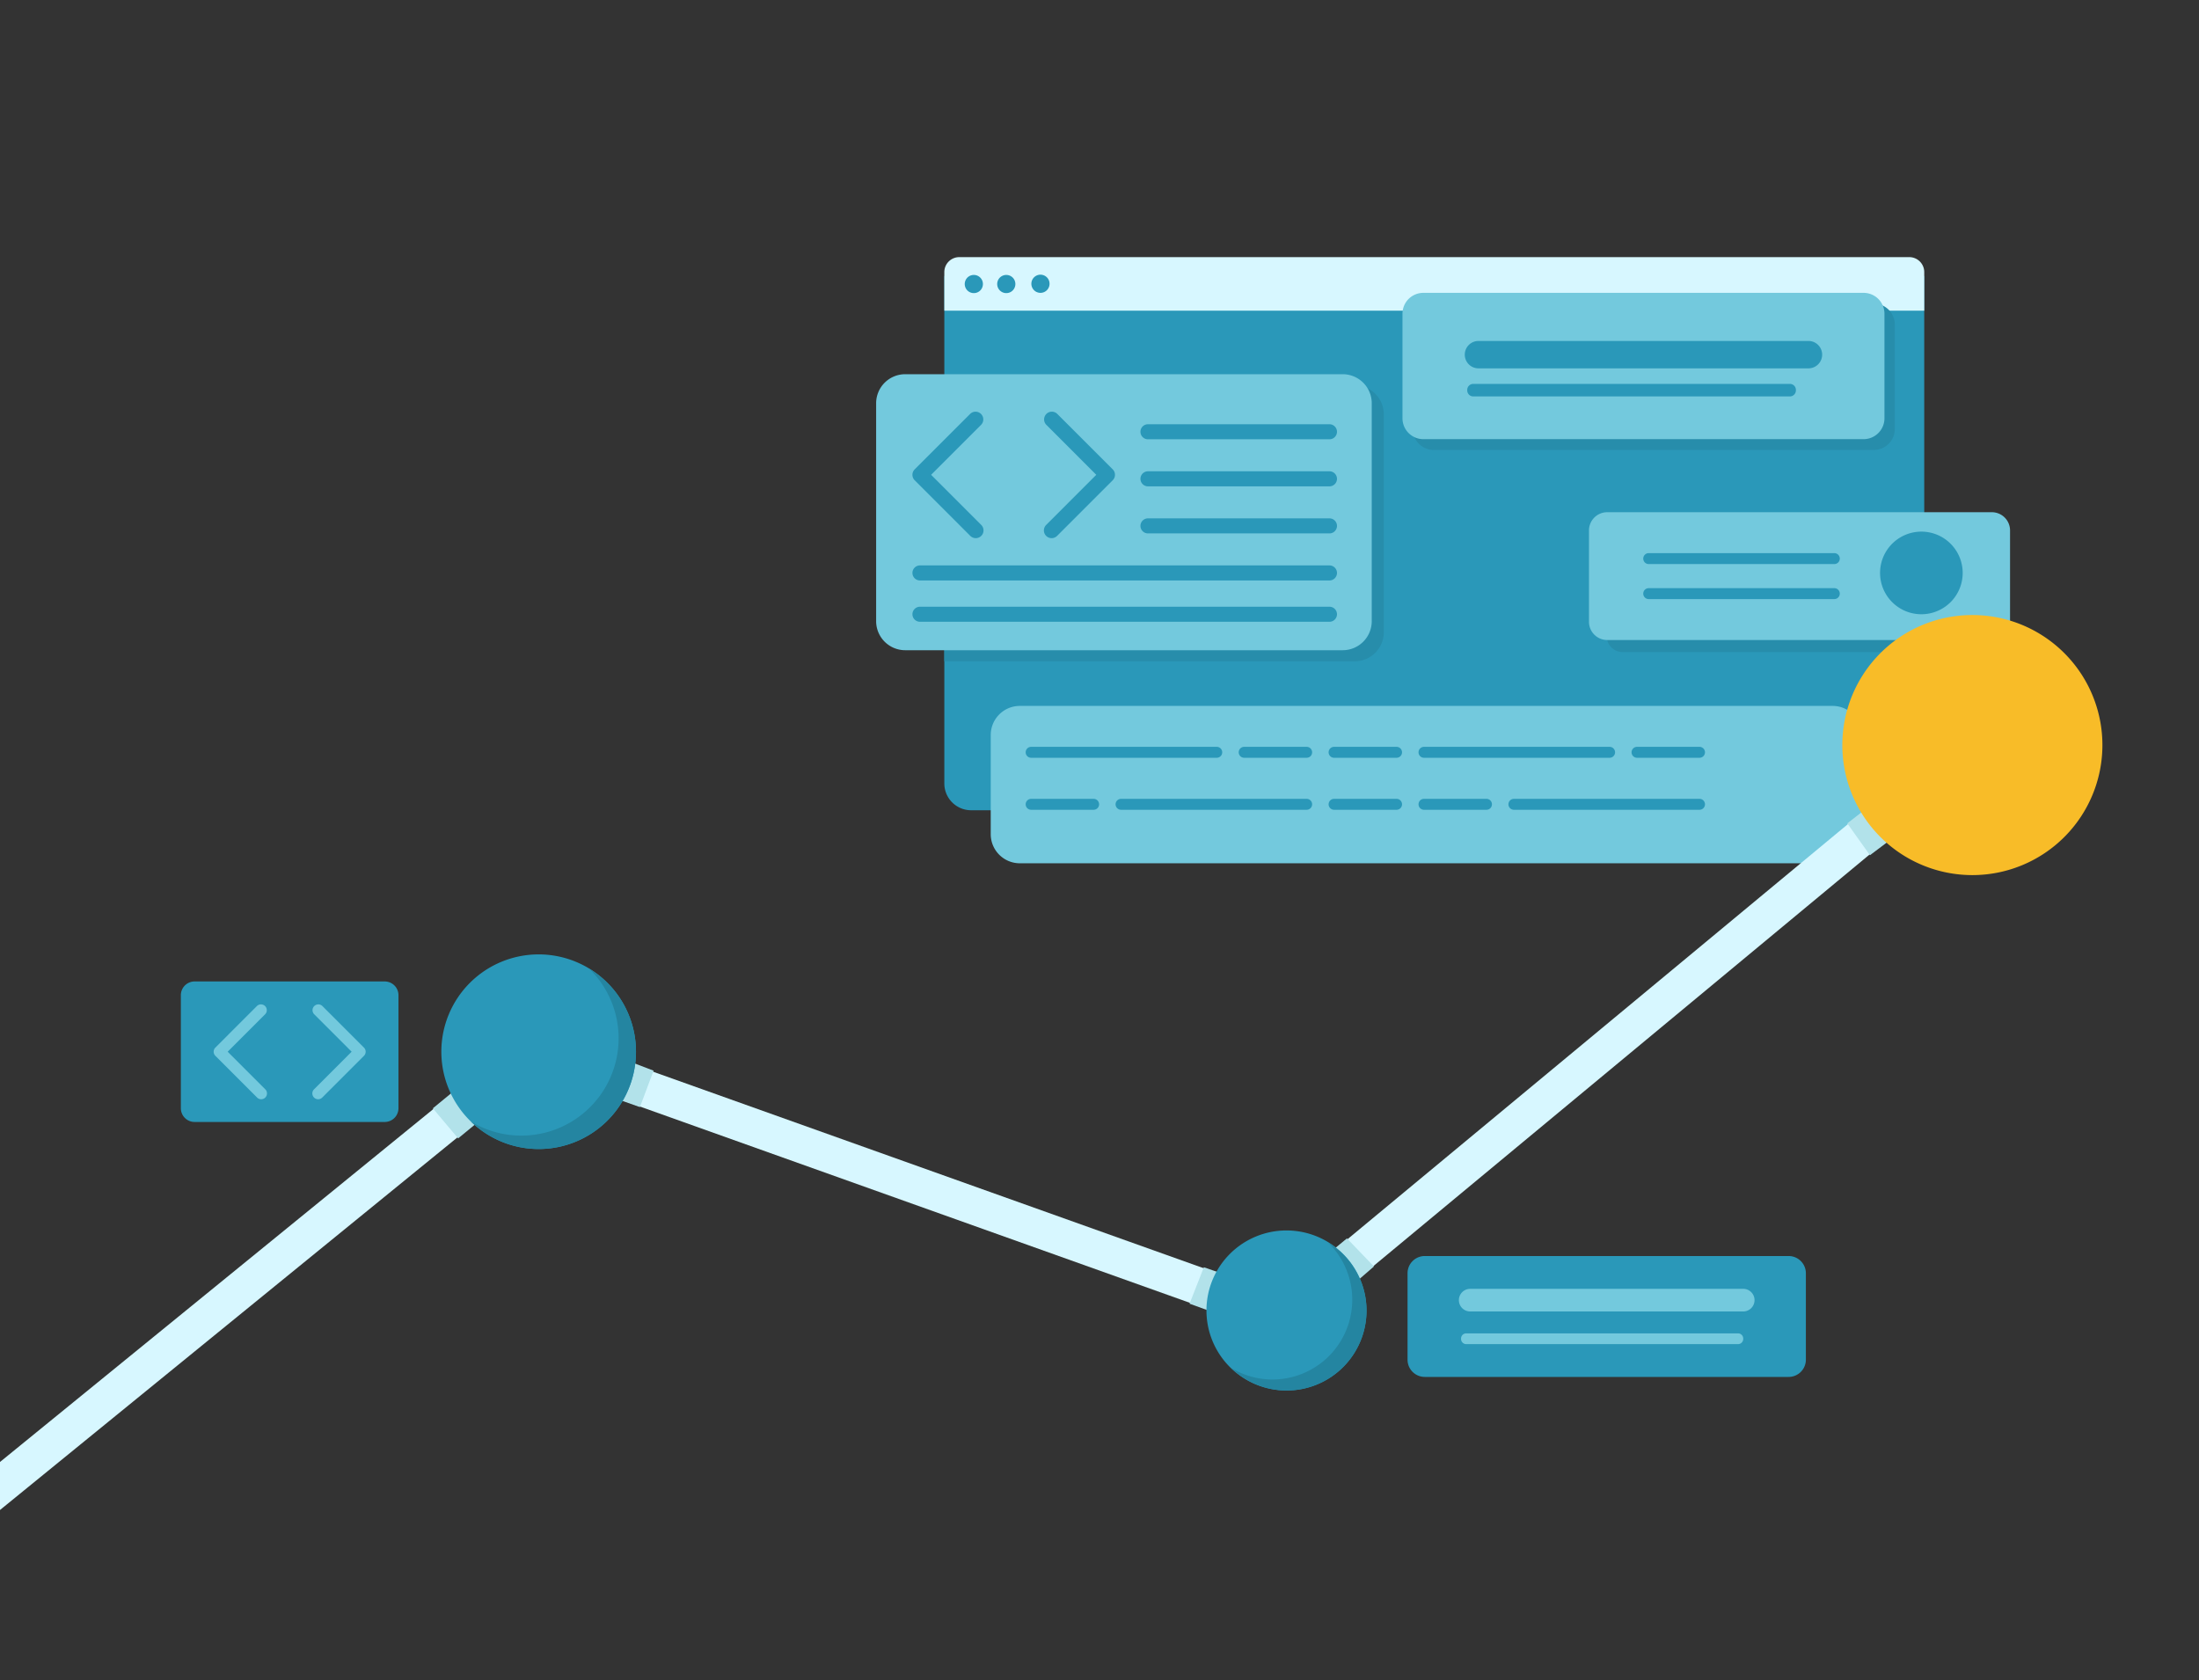 <svg xmlns="http://www.w3.org/2000/svg" xmlns:xlink="http://www.w3.org/1999/xlink" width="945" height="722" viewBox="0 0 945 722">
  <rect x="0" y="0" width="945" height="722" fill="#333333" stroke="none"/>
  <defs>
    <clipPath id="clip-path">
      <rect id="Rectangle_2601" data-name="Rectangle 2601" width="945" height="722" transform="translate(28 184)" fill="#fff" stroke="#707070" stroke-width="1"/>
    </clipPath>
    <clipPath id="clip-path-2">
      <rect id="Rectangle_2600" data-name="Rectangle 2600" width="1087.909" height="680.5" fill="none"/>
    </clipPath>
  </defs>
  <g id="Mask_Group_56" data-name="Mask Group 56" transform="translate(-28 -184)" clip-path="url(#clip-path)">
    <g id="Group_4688" data-name="Group 4688" transform="translate(-156.42 294.5)">
      <g id="Group_4687" data-name="Group 4687" clip-path="url(#clip-path-2)">
        <path id="Path_7609" data-name="Path 7609" d="M972.459,237.332H574.408A11.528,11.528,0,0,1,562.88,225.8V7.729H983.988V225.8a11.529,11.529,0,0,1-11.529,11.529" transform="translate(27.355 0.376)" fill="#2a98b9"/>
        <path id="Path_7610" data-name="Path 7610" d="M961.945,228.308H587.65V198.727a9.507,9.507,0,0,1,9.508-9.508h355.28a9.507,9.507,0,0,1,9.508,9.508Z" transform="translate(28.558 9.196)" fill="#278dab"/>
        <path id="Path_7611" data-name="Path 7611" d="M943.689,251.557H594.406A12.506,12.506,0,0,1,581.9,239.052V196.434a12.5,12.5,0,0,1,12.506-12.506H943.689a12.505,12.505,0,0,1,12.506,12.506v42.618a12.506,12.506,0,0,1-12.506,12.506" transform="translate(28.279 8.938)" fill="#73c9dd"/>
        <path id="Path_7612" data-name="Path 7612" d="M678.33,205.4h-79.76a2.349,2.349,0,1,1,0-4.7h79.76a2.349,2.349,0,1,1,0,4.7" transform="translate(28.975 9.753)" fill="#2a98b9"/>
        <path id="Path_7613" data-name="Path 7613" d="M839.331,205.4H759.572a2.349,2.349,0,1,1,0-4.7h79.759a2.349,2.349,0,1,1,0,4.7" transform="translate(36.799 9.753)" fill="#2a98b9"/>
        <path id="Path_7614" data-name="Path 7614" d="M712.725,205.4H685.877a2.349,2.349,0,1,1,0-4.7h26.848a2.349,2.349,0,1,1,0,4.7" transform="translate(33.218 9.753)" fill="#2a98b9"/>
        <path id="Path_7615" data-name="Path 7615" d="M749.572,205.4H722.724a2.349,2.349,0,1,1,0-4.7h26.848a2.349,2.349,0,1,1,0,4.7" transform="translate(35.008 9.753)" fill="#2a98b9"/>
        <path id="Path_7616" data-name="Path 7616" d="M873.726,205.4H846.878a2.349,2.349,0,1,1,0-4.7h26.848a2.349,2.349,0,1,1,0,4.7" transform="translate(41.042 9.753)" fill="#2a98b9"/>
        <path id="Path_7617" data-name="Path 7617" d="M796.419,222.014h79.759a2.349,2.349,0,1,1,0,4.7H796.419a2.349,2.349,0,1,1,0-4.7" transform="translate(38.59 10.789)" fill="#2a98b9"/>
        <path id="Path_7618" data-name="Path 7618" d="M635.418,222.014h79.759a2.349,2.349,0,1,1,0,4.7H635.418a2.349,2.349,0,1,1,0-4.7" transform="translate(30.766 10.789)" fill="#2a98b9"/>
        <path id="Path_7619" data-name="Path 7619" d="M759.572,222.014H786.42a2.349,2.349,0,0,1,0,4.7H759.572a2.349,2.349,0,1,1,0-4.7" transform="translate(36.799 10.789)" fill="#2a98b9"/>
        <path id="Path_7620" data-name="Path 7620" d="M722.724,222.014h26.848a2.349,2.349,0,0,1,0,4.7H722.724a2.349,2.349,0,1,1,0-4.7" transform="translate(35.008 10.789)" fill="#2a98b9"/>
        <path id="Path_7621" data-name="Path 7621" d="M598.571,222.014h26.848a2.349,2.349,0,0,1,0,4.7H598.571a2.349,2.349,0,1,1,0-4.7" transform="translate(28.975 10.789)" fill="#2a98b9"/>
        <path id="Path_7622" data-name="Path 7622" d="M977.559,23H562.879V6.429A6.429,6.429,0,0,1,569.309,0h408.25a6.429,6.429,0,0,1,6.429,6.429V23Z" transform="translate(27.355)" fill="#d7f7ff"/>
        <path id="Path_7623" data-name="Path 7623" d="M579.059,11.2A3.906,3.906,0,1,1,575.153,7.3a3.906,3.906,0,0,1,3.906,3.906" transform="translate(27.761 0.355)" fill="#2a98b9"/>
        <path id="Path_7624" data-name="Path 7624" d="M592.361,11.2A3.906,3.906,0,1,1,588.455,7.3a3.906,3.906,0,0,1,3.906,3.906" transform="translate(28.408 0.355)" fill="#2a98b9"/>
        <path id="Path_7625" data-name="Path 7625" d="M606.365,11.1a3.906,3.906,0,1,1-3.9-3.906,3.906,3.906,0,0,1,3.9,3.906" transform="translate(29.088 0.35)" fill="#2a98b9"/>
        <path id="Path_7626" data-name="Path 7626" d="M970.8,164.4H841.145a6.8,6.8,0,0,1-6.8-6.8V116.283a6.8,6.8,0,0,1,6.8-6.8H970.8Z" transform="translate(40.547 5.32)" fill="#278dab"/>
        <path id="Path_7627" data-name="Path 7627" d="M1000.19,159.467H834.912a7.836,7.836,0,0,1-7.836-7.836V112.377a7.836,7.836,0,0,1,7.836-7.836H1000.19a7.836,7.836,0,0,1,7.836,7.836V151.63a7.837,7.837,0,0,1-7.836,7.836" transform="translate(40.194 5.08)" fill="#73c9dd"/>
        <path id="Path_7628" data-name="Path 7628" d="M931.427,126.011H851.668a2.349,2.349,0,1,1,0-4.7h79.759a2.349,2.349,0,1,1,0,4.7" transform="translate(41.275 5.895)" fill="#2a98b9"/>
        <path id="Path_7629" data-name="Path 7629" d="M931.427,140.368H851.668a2.349,2.349,0,1,1,0-4.7h79.759a2.349,2.349,0,1,1,0,4.7" transform="translate(41.275 6.593)" fill="#2a98b9"/>
        <path id="Path_7630" data-name="Path 7630" d="M981.874,130.254A17.752,17.752,0,1,1,964.121,112.5a17.753,17.753,0,0,1,17.753,17.753" transform="translate(45.991 5.467)" fill="#2a98b9"/>
        <path id="Path_7631" data-name="Path 7631" d="M953.028,81.93H763.842a8.969,8.969,0,0,1-8.97-8.97V28.029a8.969,8.969,0,0,1,8.97-8.97H953.028a8.969,8.969,0,0,1,8.97,8.97V72.96a8.97,8.97,0,0,1-8.97,8.97" transform="translate(36.685 0.926)" fill="#278dab"/>
        <path id="Path_7632" data-name="Path 7632" d="M948.8,77.513H759.611a8.969,8.969,0,0,1-8.97-8.97V23.612a8.969,8.969,0,0,1,8.97-8.97H948.8a8.969,8.969,0,0,1,8.97,8.97V68.543a8.97,8.97,0,0,1-8.97,8.97" transform="translate(36.479 0.712)" fill="#73c9dd"/>
        <path id="Path_7633" data-name="Path 7633" d="M923.948,46.128H781.985a5.884,5.884,0,0,1,0-11.767H923.948a5.884,5.884,0,0,1,0,11.767" transform="translate(37.717 1.67)" fill="#2a98b9"/>
        <path id="Path_7634" data-name="Path 7634" d="M915.843,57.332H779.758a2.577,2.577,0,0,1-2.577-2.577v-.223a2.578,2.578,0,0,1,2.577-2.579H915.843a2.578,2.578,0,0,1,2.577,2.579v.223a2.577,2.577,0,0,1-2.577,2.577" transform="translate(37.769 2.525)" fill="#2a98b9"/>
        <path id="Path_7635" data-name="Path 7635" d="M739.25,171.137H562.879V52.526H739.25a12.493,12.493,0,0,1,12.493,12.493v93.625a12.493,12.493,0,0,1-12.493,12.493" transform="translate(27.355 2.553)" fill="#278dab"/>
        <path id="Path_7636" data-name="Path 7636" d="M735.43,166.6h-188A12.493,12.493,0,0,1,534.934,154.1V60.477a12.493,12.493,0,0,1,12.493-12.493h188a12.493,12.493,0,0,1,12.493,12.493V154.1A12.493,12.493,0,0,1,735.43,166.6" transform="translate(25.996 2.332)" fill="#73c9dd"/>
        <path id="Path_7637" data-name="Path 7637" d="M724.482,87.777H646.488a3.232,3.232,0,1,0,0,6.464h77.995a3.232,3.232,0,0,0,0-6.464" transform="translate(31.261 4.266)" fill="#2a98b9"/>
        <path id="Path_7638" data-name="Path 7638" d="M724.482,68.491H646.488a3.232,3.232,0,1,0,0,6.464h77.995a3.232,3.232,0,0,0,0-6.464" transform="translate(31.261 3.328)" fill="#2a98b9"/>
        <path id="Path_7639" data-name="Path 7639" d="M724.482,107.063H646.488a3.232,3.232,0,1,0,0,6.464h77.995a3.232,3.232,0,0,0,0-6.464" transform="translate(31.261 5.203)" fill="#2a98b9"/>
        <path id="Path_7640" data-name="Path 7640" d="M729.024,126.348H553.043a3.232,3.232,0,1,0,0,6.464H729.024a3.232,3.232,0,0,0,0-6.464" transform="translate(26.72 6.14)" fill="#2a98b9"/>
        <path id="Path_7641" data-name="Path 7641" d="M729.024,143.278H553.043a3.232,3.232,0,1,0,0,6.464H729.024a3.232,3.232,0,0,0,0-6.464" transform="translate(26.72 6.963)" fill="#2a98b9"/>
        <path id="Path_7642" data-name="Path 7642" d="M577.034,117.7a3.318,3.318,0,0,1-2.352-.974l-23.9-23.9a3.324,3.324,0,0,1,0-4.7l23.9-23.894a3.326,3.326,0,0,1,4.7,4.7L557.841,90.473l21.544,21.546a3.326,3.326,0,0,1-2.352,5.677" transform="translate(26.719 3.074)" fill="#2a98b9"/>
        <path id="Path_7643" data-name="Path 7643" d="M607.012,117.7a3.326,3.326,0,0,1-2.352-5.677L626.2,90.473,604.66,68.928a3.326,3.326,0,0,1,4.7-4.7L633.258,88.12a3.324,3.324,0,0,1,0,4.7l-23.893,23.9a3.318,3.318,0,0,1-2.352.974" transform="translate(29.338 3.074)" fill="#2a98b9"/>
        <path id="Path_7644" data-name="Path 7644" d="M10.1,670.48,0,658.075,412.861,321.8l321.282,114.67,292.529-242.651,10.215,12.315L737.345,454.6,415.974,339.9Z" transform="translate(0.246 9.718)" fill="#d7f7ff"/>
        <path id="Path_7645" data-name="Path 7645" d="M916.485,458.881H760.131a7.414,7.414,0,0,1-7.414-7.414V414.334a7.414,7.414,0,0,1,7.414-7.413H916.485a7.414,7.414,0,0,1,7.414,7.413v37.134a7.414,7.414,0,0,1-7.414,7.414" transform="translate(36.58 22.353)" fill="#2a98b9"/>
        <path id="Path_7646" data-name="Path 7646" d="M895.949,430.095H778.622a4.862,4.862,0,1,1,0-9.725H895.949a4.862,4.862,0,0,1,0,9.725" transform="translate(37.603 23.007)" fill="#73c9dd"/>
        <path id="Path_7647" data-name="Path 7647" d="M893.692,443.239H776.865a2.213,2.213,0,0,1-2.214-2.214v-.191a2.213,2.213,0,0,1,2.214-2.214H893.692a2.213,2.213,0,0,1,2.214,2.214v.191a2.213,2.213,0,0,1-2.214,2.214" transform="translate(37.646 23.894)" fill="#73c9dd"/>
        <path id="Path_7648" data-name="Path 7648" d="M337.6,361.66H255.9a5.907,5.907,0,0,1-5.907-5.907V307.18a5.907,5.907,0,0,1,5.907-5.907h81.7a5.907,5.907,0,0,1,5.907,5.907v48.573a5.907,5.907,0,0,1-5.907,5.907" transform="translate(12.149 10.007)" fill="#2a98b9"/>
        <path id="Path_7649" data-name="Path 7649" d="M283.869,351.444a2.484,2.484,0,0,1-1.765-.732L264.17,332.779a2.495,2.495,0,0,1,0-3.531L282.1,311.315a2.5,2.5,0,0,1,3.53,3.531l-16.168,16.167,16.168,16.169a2.5,2.5,0,0,1-1.765,4.262" transform="translate(12.802 10.459)" fill="#73c9dd"/>
        <path id="Path_7650" data-name="Path 7650" d="M306.367,351.444a2.5,2.5,0,0,1-1.765-4.262l16.166-16.169L304.6,314.846a2.5,2.5,0,0,1,3.53-3.531l17.932,17.933a2.5,2.5,0,0,1,0,3.531l-17.932,17.933a2.484,2.484,0,0,1-1.765.732" transform="translate(14.767 10.459)" fill="#73c9dd"/>
        <path id="Path_7651" data-name="Path 7651" d="M729.8,423l-11.843-12.238,10.409-8.612,11.6,12.073Z" transform="translate(34.891 19.544)" fill="#b2e2ea"/>
        <path id="Path_7652" data-name="Path 7652" d="M676.523,434.407l7.825-15.3-14.822-5.121-6.143,15.661Z" transform="translate(32.239 20.119)" fill="#b2e2ea"/>
        <path id="Path_7653" data-name="Path 7653" d="M952.435,238.736,942.1,225.292l-9.173,7.1,9.753,13.685Z" transform="translate(45.338 10.949)" fill="#b2e2ea"/>
        <path id="Path_7654" data-name="Path 7654" d="M444.369,333.581l-5.881,15.645-7.893-2.785,4.585-16.375Z" transform="translate(20.926 16.04)" fill="#b2e2ea"/>
        <path id="Path_7655" data-name="Path 7655" d="M353.258,349.171l10.876,12.906,8.331-6.848-10.878-12.9Z" transform="translate(17.167 16.636)" fill="#b2e2ea"/>
        <path id="Path_7656" data-name="Path 7656" d="M440.393,327.586a41.823,41.823,0,1,1-41.824-41.823,41.823,41.823,0,0,1,41.824,41.823" transform="translate(17.337 13.887)" fill="#2a98b9"/>
        <path id="Path_7657" data-name="Path 7657" d="M419.615,291.538a41.8,41.8,0,0,1-50.7,65.8,41.8,41.8,0,1,0,50.7-65.8" transform="translate(17.928 14.168)" fill="#2485a1"/>
        <path id="Path_7658" data-name="Path 7658" d="M739.093,433.291A34.393,34.393,0,1,1,704.7,398.9a34.394,34.394,0,0,1,34.393,34.393" transform="translate(32.575 19.385)" fill="#2a98b9"/>
        <path id="Path_7659" data-name="Path 7659" d="M722.046,403.815a34.281,34.281,0,0,1-41.577,53.964,34.28,34.28,0,1,0,41.577-53.964" transform="translate(33.069 19.624)" fill="#2485a1"/>
        <path id="Path_7660" data-name="Path 7660" d="M1042.669,202.565a55.883,55.883,0,1,1-55.884-55.884,55.884,55.884,0,0,1,55.884,55.884" transform="translate(45.24 7.128)" fill="#f8bc28"/>
      </g>
    </g>
  </g>
</svg>
